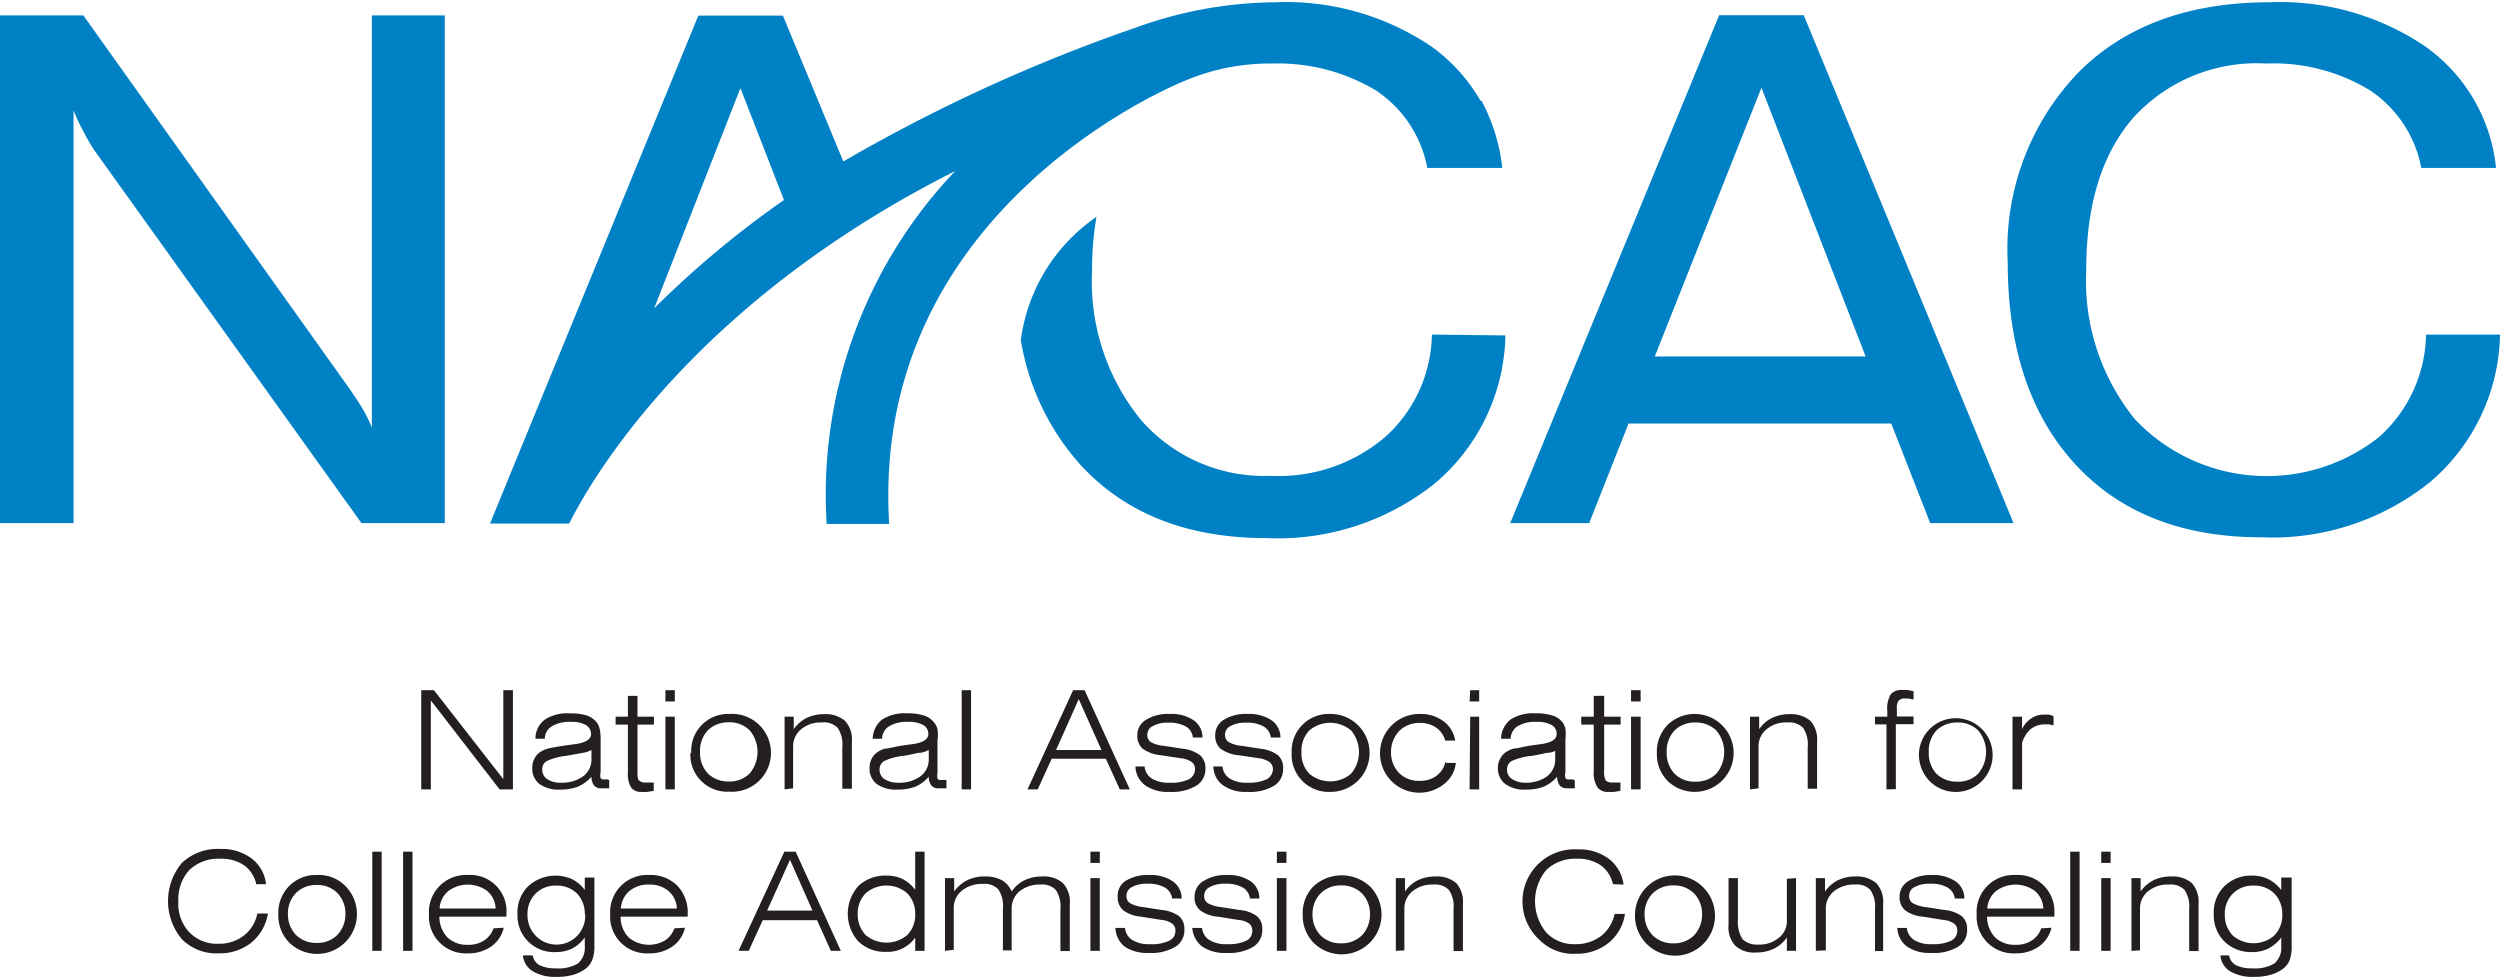 <svg xmlns="http://www.w3.org/2000/svg" xmlns:xlink="http://www.w3.org/1999/xlink" width="120" height="47" viewBox="0 0 120 47"><defs><clipPath id="a"><rect y="0.11" width="120" height="46.78" fill="none"/></clipPath></defs><title>logo-nacac</title><g clip-path="url(#a)"><path d="M0,25.11V.74H4l12.62,17.7c.28.39.52.75.73,1.09a6.39,6.39,0,0,1,.5,1V.74h3.5V25.11h-4L4.49,7.16A9.45,9.45,0,0,1,4,6.3a8.4,8.4,0,0,1-.47-1V25.11Z" fill="#0081c6"/><path d="M72.49,25.11,82.52.73h4.06L96.65,25.11h-4l-1.87-4.78H78.17l-1.89,4.78Zm6.94-8H89.55l-5-12.9Z" fill="#0081c6"/><path d="M116.44,16.06H120a9.5,9.5,0,0,1-3.37,7.09,12.09,12.09,0,0,1-8.08,2.64c-3.8,0-6.79-1.17-8.94-3.51s-3.24-5.57-3.24-9.71a12.23,12.23,0,0,1,3.4-9.1C102,1.23,105.08.11,108.92.11a12.43,12.43,0,0,1,7.51,2.13,8.15,8.15,0,0,1,3.38,5.82h-3.59a5.74,5.74,0,0,0-2.44-3.71,8.87,8.87,0,0,0-5-1.3,8,8,0,0,0-6.38,2.6q-2.27,2.61-2.26,7.33a10.52,10.52,0,0,0,2.36,7.17,8.7,8.7,0,0,0,11.68.84,6.74,6.74,0,0,0,2.27-4.93" fill="#0081c6"/><path d="M71.06,4.83a8.32,8.32,0,0,0-2.34-2.59A12.47,12.47,0,0,0,61.2.11a20,20,0,0,0-6.64,1.2A79.78,79.78,0,0,0,40.48,7.75l-2.9-7H33.52l-10,24.38h3.8v0c1.12-2.23,6-10.61,18.53-16.92a22.52,22.52,0,0,0-6.17,16.94h3C41.74,9.76,56.94,3.85,56.94,3.85a10.44,10.44,0,0,1,4.12-.8,9.14,9.14,0,0,1,5,1.3,5.74,5.74,0,0,1,2.45,3.71h3.6a8.9,8.9,0,0,0-1-3.23M31.4,14.8,35.54,4.23,37.63,9.6a46.84,46.84,0,0,0-6.23,5.2" fill="#0081c6"/><path d="M68.73,16.06A6.74,6.74,0,0,1,66.46,21,7.87,7.87,0,0,1,61,22.84a7.85,7.85,0,0,1-6.24-2.69A10.52,10.52,0,0,1,52.42,13a15,15,0,0,1,.21-2.59A8.52,8.52,0,0,0,49,16.32a11.83,11.83,0,0,0,2.87,6q3.23,3.51,8.94,3.51a12.09,12.09,0,0,0,8.08-2.64,9.53,9.53,0,0,0,3.37-7.09Z" fill="#0081c6"/><polygon points="20.22 37.89 20.22 33.13 20.83 33.13 24.16 37.4 24.16 33.13 24.62 33.13 24.62 37.89 23.98 37.89 20.68 33.62 20.68 37.89 20.22 37.89" fill="#231f20"/><path d="M29.24,37.45v.39l-.2,0-.18,0a.43.43,0,0,1-.34-.13.7.7,0,0,1-.13-.43,1.83,1.83,0,0,1-.65.48,2.36,2.36,0,0,1-.85.14,1.57,1.57,0,0,1-1-.27.93.93,0,0,1-.34-.78.91.91,0,0,1,.09-.41.86.86,0,0,1,.27-.33,1.36,1.36,0,0,1,.4-.18q.24-.06.84-.15l.36-.05c.57-.06.86-.23.86-.49a.5.5,0,0,0-.25-.44,1.4,1.4,0,0,0-.72-.15,1.63,1.63,0,0,0-.91.21.72.72,0,0,0-.34.6h-.45a1.15,1.15,0,0,1,.45-.92,2,2,0,0,1,1.19-.3,2.63,2.63,0,0,1,.81.1,1,1,0,0,1,.48.32.81.81,0,0,1,.15.31,2.34,2.34,0,0,1,.05.54v1.55a.6.6,0,0,0,0,.29.18.18,0,0,0,.15.06h.1l.1,0M28.39,36a1.19,1.19,0,0,1-.38.13l-.83.15a2.82,2.82,0,0,0-.95.26.44.44,0,0,0-.2.41.52.52,0,0,0,.24.45,1.15,1.15,0,0,0,.66.17,1.72,1.72,0,0,0,1.05-.3,1,1,0,0,0,.41-.79V36Z" fill="#231f20"/><path d="M30.6,37c0,.26,0,.42.09.47a.42.42,0,0,0,.32.09h.17l.2,0v.4l-.3.05a1.18,1.18,0,0,1-.26,0,.59.59,0,0,1-.52-.2,1.2,1.2,0,0,1-.16-.72V34.78h-.59V34.4h.59v-1h.46v1h.79v.38H30.6Z" fill="#231f20"/><path d="M31.94,33.13h.45v.54h-.45Zm0,1.27h.45v3.49h-.45Z" fill="#231f20"/><path d="M33.18,36.14A1.77,1.77,0,0,1,35,34.27,1.87,1.87,0,1,1,35,38a1.77,1.77,0,0,1-1.86-1.87m.46,0a1.45,1.45,0,0,0,.38,1,1.37,1.37,0,0,0,1,.38,1.34,1.34,0,0,0,1-.38,1.61,1.61,0,0,0,0-2.08,1.38,1.38,0,0,0-1-.38,1.41,1.41,0,0,0-1,.38,1.45,1.45,0,0,0-.38,1" fill="#231f20"/><path d="M37.66,37.89V34.4h.44V35a1.68,1.68,0,0,1,.62-.54,1.92,1.92,0,0,1,.84-.18,1.43,1.43,0,0,1,1,.32,1.31,1.31,0,0,1,.33,1v2.26h-.46v-2a1.42,1.42,0,0,0-.22-.92.9.9,0,0,0-.75-.26,1.45,1.45,0,0,0-1,.32,1.05,1.05,0,0,0-.39.84v2Z" fill="#231f20"/><path d="M45.43,37.45v.39l-.2,0-.18,0a.43.43,0,0,1-.34-.13.7.7,0,0,1-.13-.43,1.8,1.8,0,0,1-.64.48,2.42,2.42,0,0,1-.86.14,1.57,1.57,0,0,1-1-.27.93.93,0,0,1-.34-.78.91.91,0,0,1,.09-.41.8.8,0,0,1,.28-.33,1.18,1.18,0,0,1,.39-.18c.16,0,.45-.09.84-.15l.37-.05c.56-.06.85-.23.85-.49a.48.48,0,0,0-.25-.44,1.38,1.38,0,0,0-.72-.15,1.63,1.63,0,0,0-.91.21.72.72,0,0,0-.34.6h-.45a1.21,1.21,0,0,1,.45-.92,2,2,0,0,1,1.19-.3,2.63,2.63,0,0,1,.81.1,1,1,0,0,1,.48.32A.81.81,0,0,1,45,35a1.89,1.89,0,0,1,0,.54v1.55a.77.77,0,0,0,0,.29.18.18,0,0,0,.15.06h.1l.1,0M44.58,36a1.19,1.19,0,0,1-.38.13c-.17,0-.44.09-.83.15a2.82,2.82,0,0,0-.95.26.46.46,0,0,0-.2.41.52.52,0,0,0,.24.45,1.2,1.2,0,0,0,.66.17,1.7,1.7,0,0,0,1.05-.3,1,1,0,0,0,.41-.79V36Z" fill="#231f20"/><rect x="46.16" y="33.13" width="0.45" height="4.76" fill="#231f20"/><path d="M49.32,37.89l2.19-4.76h.55l2.17,4.76h-.48l-.67-1.47h-2.6l-.67,1.47ZM50.69,36h2.18l-1.09-2.44Z" fill="#231f20"/><path d="M54.48,36.79h.46a.76.76,0,0,0,.35.58,1.54,1.54,0,0,0,.87.2,1.91,1.91,0,0,0,.89-.16.54.54,0,0,0,.31-.49.42.42,0,0,0-.15-.34,1.19,1.19,0,0,0-.5-.18l-1-.15a1.78,1.78,0,0,1-.86-.31.82.82,0,0,1-.26-.64.85.85,0,0,1,.42-.75,2,2,0,0,1,1.14-.28,1.91,1.91,0,0,1,1.14.3,1,1,0,0,1,.43.83h-.46a.7.7,0,0,0-.34-.53,1.64,1.64,0,0,0-.84-.18,1.38,1.38,0,0,0-.74.16.46.46,0,0,0-.27.42.41.41,0,0,0,.17.35,1.49,1.49,0,0,0,.63.18l.9.14a1.66,1.66,0,0,1,.83.31.8.8,0,0,1,.26.63.93.93,0,0,1-.45.84,2.27,2.27,0,0,1-1.28.29,1.87,1.87,0,0,1-1.17-.32,1.17,1.17,0,0,1-.46-.9" fill="#231f20"/><path d="M58.22,36.79h.46a.76.76,0,0,0,.35.58,1.5,1.5,0,0,0,.86.2,2,2,0,0,0,.9-.16.56.56,0,0,0,.31-.49.43.43,0,0,0-.16-.34,1.14,1.14,0,0,0-.49-.18l-1-.15a1.74,1.74,0,0,1-.86-.31.82.82,0,0,1-.26-.64.86.86,0,0,1,.41-.75,2,2,0,0,1,1.14-.28,1.94,1.94,0,0,1,1.15.3,1,1,0,0,1,.43.83H61a.71.71,0,0,0-.35-.53,1.57,1.57,0,0,0-.83-.18,1.44,1.44,0,0,0-.75.16.46.46,0,0,0-.27.42.4.4,0,0,0,.18.35,1.49,1.49,0,0,0,.63.18l.89.14a1.66,1.66,0,0,1,.84.31.79.79,0,0,1,.25.63.94.94,0,0,1-.44.84,2.28,2.28,0,0,1-1.29.29,1.84,1.84,0,0,1-1.16-.32,1.14,1.14,0,0,1-.46-.9" fill="#231f20"/><path d="M62,36.14a1.78,1.78,0,0,1,1.87-1.87,1.87,1.87,0,1,1,0,3.74A1.78,1.78,0,0,1,62,36.14m.47,0a1.4,1.4,0,0,0,.38,1,1.55,1.55,0,0,0,2,0,1.61,1.61,0,0,0,0-2.08,1.55,1.55,0,0,0-2,0,1.4,1.4,0,0,0-.38,1" fill="#231f20"/><path d="M69.41,36.62h.47a1.46,1.46,0,0,1-.55,1,1.89,1.89,0,1,1-1.16-3.35,1.82,1.82,0,0,1,1.12.35,1.43,1.43,0,0,1,.56.93h-.48a1.12,1.12,0,0,0-.44-.63,1.38,1.38,0,0,0-.78-.22,1.36,1.36,0,0,0-1,.4,1.45,1.45,0,0,0-.38,1,1.4,1.4,0,0,0,.38,1,1.34,1.34,0,0,0,1,.38,1.28,1.28,0,0,0,.81-.25,1.15,1.15,0,0,0,.43-.69" fill="#231f20"/><path d="M70.57,33.13H71v.54h-.46Zm0,1.27H71v3.49h-.46Z" fill="#231f20"/><path d="M75.59,37.45v.39l-.2,0-.18,0a.46.46,0,0,1-.34-.13.78.78,0,0,1-.13-.43,1.72,1.72,0,0,1-.64.48,2.36,2.36,0,0,1-.85.14,1.55,1.55,0,0,1-1-.27.93.93,0,0,1-.35-.78.8.8,0,0,1,.1-.41.86.86,0,0,1,.27-.33,1.42,1.42,0,0,1,.39-.18c.17,0,.45-.09.85-.15l.36-.05c.57-.06.85-.23.85-.49a.49.49,0,0,0-.24-.44,1.45,1.45,0,0,0-.73-.15,1.63,1.63,0,0,0-.91.21.74.74,0,0,0-.33.6h-.46a1.21,1.21,0,0,1,.45-.92,2,2,0,0,1,1.2-.3,2.52,2.52,0,0,1,.8.1.94.94,0,0,1,.49.32.81.81,0,0,1,.15.31,2.34,2.34,0,0,1,0,.54v1.55a.6.6,0,0,0,0,.29.16.16,0,0,0,.15.06h.09l.1,0M74.74,36a1.1,1.1,0,0,1-.38.13c-.16,0-.44.09-.82.15a2.9,2.9,0,0,0-1,.26.46.46,0,0,0-.2.41.51.51,0,0,0,.25.45,1.15,1.15,0,0,0,.66.17,1.72,1.72,0,0,0,1-.3,1,1,0,0,0,.4-.79V36Z" fill="#231f20"/><path d="M77,37a.83.83,0,0,0,.08.47.47.47,0,0,0,.33.09h.17l.2,0v.4l-.3.05a1.18,1.18,0,0,1-.26,0,.62.62,0,0,1-.53-.2A1.29,1.29,0,0,1,76.5,37V34.78h-.6V34.4h.6v-1H77v1h.79v.38H77Z" fill="#231f20"/><path d="M78.29,33.13h.46v.54h-.46Zm0,1.27h.46v3.49h-.46Z" fill="#231f20"/><path d="M79.53,36.14a1.83,1.83,0,0,1,.52-1.35,1.87,1.87,0,1,1,0,2.7,1.83,1.83,0,0,1-.52-1.35m.47,0a1.45,1.45,0,0,0,.38,1,1.34,1.34,0,0,0,1,.38,1.37,1.37,0,0,0,1-.38,1.61,1.61,0,0,0,0-2.08,1.41,1.41,0,0,0-1-.38,1.38,1.38,0,0,0-1,.38,1.45,1.45,0,0,0-.38,1" fill="#231f20"/><path d="M84,37.89V34.4h.44V35a1.6,1.6,0,0,1,.62-.54,1.92,1.92,0,0,1,.84-.18,1.43,1.43,0,0,1,1,.32,1.35,1.35,0,0,1,.32,1v2.26h-.45v-2a1.42,1.42,0,0,0-.22-.92.92.92,0,0,0-.75-.26,1.43,1.43,0,0,0-1,.32,1.05,1.05,0,0,0-.39.84v2Z" fill="#231f20"/><path d="M90.55,37.89V34.77H90V34.4h.59v-.28a1.33,1.33,0,0,1,.17-.8.69.69,0,0,1,.57-.2l.24,0,.28.06v.4l-.23-.05h-.16a.42.42,0,0,0-.32.09.64.64,0,0,0-.09.42v.35h.8v.37H91v3.12Z" fill="#231f20"/><path d="M92.11,36.14a1.77,1.77,0,1,1,.51,1.35,1.82,1.82,0,0,1-.51-1.35m.47,0a1.44,1.44,0,0,0,.37,1,1.38,1.38,0,0,0,1,.38,1.33,1.33,0,0,0,1-.38,1.61,1.61,0,0,0,0-2.08,1.37,1.37,0,0,0-1-.38,1.42,1.42,0,0,0-1,.38,1.44,1.44,0,0,0-.37,1" fill="#231f20"/><path d="M97.06,37.89H96.6V34.4h.46V35a1.2,1.2,0,0,1,.43-.51,1.08,1.08,0,0,1,.62-.19l.23,0a1,1,0,0,1,.23.08v.44l-.21-.05-.2,0a1.09,1.09,0,0,0-.68.22,1.43,1.43,0,0,0-.42.67Z" fill="#231f20"/><path d="M12.3,42.44a1.51,1.51,0,0,0-.59-.91,1.94,1.94,0,0,0-1.14-.31,2,2,0,0,0-1.48.54,2.1,2.1,0,0,0-.53,1.5,2,2,0,0,0,.52,1.48,1.83,1.83,0,0,0,1.4.56,1.92,1.92,0,0,0,1.22-.39,1.73,1.73,0,0,0,.65-1.06h.51a2.28,2.28,0,0,1-.8,1.4,2.45,2.45,0,0,1-1.57.51,2.32,2.32,0,0,1-1.76-.68,2.85,2.85,0,0,1,0-3.66,2.5,2.5,0,0,1,1.84-.67,2.39,2.39,0,0,1,1.5.45,1.8,1.8,0,0,1,.7,1.24Z" fill="#231f20"/><path d="M13.36,43.89a1.82,1.82,0,0,1,.51-1.35A1.79,1.79,0,0,1,15.22,42a1.79,1.79,0,0,1,1.35.52,1.91,1.91,0,0,1-2.7,2.71,1.86,1.86,0,0,1-.51-1.36m.46,0a1.43,1.43,0,0,0,.38,1,1.36,1.36,0,0,0,1,.39,1.35,1.35,0,0,0,1-.39,1.45,1.45,0,0,0,.38-1,1.41,1.41,0,0,0-.38-1,1.35,1.35,0,0,0-1-.39,1.36,1.36,0,0,0-1,.39,1.41,1.41,0,0,0-.38,1" fill="#231f20"/><rect x="17.87" y="40.88" width="0.45" height="4.76" fill="#231f20"/><rect x="19.35" y="40.88" width="0.45" height="4.76" fill="#231f20"/><path d="M24.18,44.53a1.51,1.51,0,0,1-.6.9,1.88,1.88,0,0,1-1.12.33,1.77,1.77,0,0,1-1.87-1.87A1.78,1.78,0,0,1,22.46,42a1.74,1.74,0,0,1,1.85,1.86V44H21.09a1.44,1.44,0,0,0,.39,1,1.37,1.37,0,0,0,1,.35,1.33,1.33,0,0,0,.76-.21,1.14,1.14,0,0,0,.45-.58Zm-3.08-.92h2.69a1.16,1.16,0,0,0-.4-.84,1.57,1.57,0,0,0-1.87,0,1.18,1.18,0,0,0-.42.84" fill="#231f20"/><path d="M28.53,45.37a1.79,1.79,0,0,1-.1.7,1,1,0,0,1-.31.42,1.88,1.88,0,0,1-.6.3,2.92,2.92,0,0,1-.82.1,2.08,2.08,0,0,1-1.13-.27,1,1,0,0,1-.47-.76h.47a.67.67,0,0,0,.33.47,1.71,1.71,0,0,0,.79.15,1.8,1.8,0,0,0,1.06-.24,1,1,0,0,0,.32-.82V45a1.77,1.77,0,0,1-.61.53,1.73,1.73,0,0,1-.78.17,1.75,1.75,0,0,1-1.84-1.84,1.76,1.76,0,0,1,.51-1.32,1.95,1.95,0,0,1,2.11-.34,1.75,1.75,0,0,1,.61.52v-.6h.46Zm-.46-1.48a1.41,1.41,0,0,0-.37-1,1.37,1.37,0,0,0-1-.38,1.34,1.34,0,0,0-1,.39,1.37,1.37,0,0,0-.38,1,1.4,1.4,0,0,0,.38,1,1.38,1.38,0,0,0,2.39-1" fill="#231f20"/><path d="M32.88,44.53a1.51,1.51,0,0,1-.6.9,1.9,1.9,0,0,1-1.12.33,1.76,1.76,0,0,1-1.87-1.87A1.78,1.78,0,0,1,31.16,42a1.82,1.82,0,0,1,1.35.51,1.86,1.86,0,0,1,.5,1.35V44H29.79a1.4,1.4,0,0,0,.39,1,1.52,1.52,0,0,0,1.74.14,1.14,1.14,0,0,0,.45-.58Zm-3.08-.92h2.69a1.16,1.16,0,0,0-.4-.84,1.39,1.39,0,0,0-.93-.31,1.41,1.41,0,0,0-.95.31,1.21,1.21,0,0,0-.41.84" fill="#231f20"/><path d="M35.45,45.64l2.2-4.76h.54l2.17,4.76h-.48l-.66-1.47H36.61l-.67,1.47Zm1.37-1.93H39l-1.08-2.44Z" fill="#231f20"/><path d="M44.38,40.88v4.76h-.45V45a1.61,1.61,0,0,1-1.39.69,1.85,1.85,0,0,1-1.34-.5,2,2,0,0,1,0-2.66,1.85,1.85,0,0,1,1.34-.5,1.78,1.78,0,0,1,.78.16,1.84,1.84,0,0,1,.61.52V40.88Zm-.45,3a1.38,1.38,0,0,0-.38-1,1.52,1.52,0,0,0-2,0,1.38,1.38,0,0,0-.38,1,1.41,1.41,0,0,0,.38,1,1.55,1.55,0,0,0,2,0,1.37,1.37,0,0,0,.38-1" fill="#231f20"/><path d="M45.36,45.64V42.15h.44v.64a1.72,1.72,0,0,1,.63-.54,1.84,1.84,0,0,1,.83-.18,1.7,1.7,0,0,1,.83.18,1.14,1.14,0,0,1,.47.54,1.61,1.61,0,0,1,.62-.54,1.92,1.92,0,0,1,.84-.18,1.39,1.39,0,0,1,1,.32,1.31,1.31,0,0,1,.33,1v2.26H50.9v-2a1.44,1.44,0,0,0-.22-.93.89.89,0,0,0-.74-.26,1.53,1.53,0,0,0-1,.32,1.07,1.07,0,0,0-.38.84v2h-.42v-2a1.44,1.44,0,0,0-.22-.93.9.9,0,0,0-.75-.26,1.52,1.52,0,0,0-1,.32,1.05,1.05,0,0,0-.39.84v2Z" fill="#231f20"/><path d="M52.34,40.88h.45v.54h-.45Zm0,1.27h.45v3.49h-.45Z" fill="#231f20"/><path d="M53.5,44.54H54a.76.76,0,0,0,.35.58,1.52,1.52,0,0,0,.86.2,1.93,1.93,0,0,0,.9-.16.51.51,0,0,0,.31-.48.41.41,0,0,0-.16-.35,1,1,0,0,0-.49-.17l-1-.16a1.65,1.65,0,0,1-.86-.31.81.81,0,0,1-.26-.64A.85.85,0,0,1,54,42.3,2,2,0,0,1,55.15,42a1.93,1.93,0,0,1,1.14.3,1,1,0,0,1,.43.83h-.46a.7.7,0,0,0-.35-.53,1.57,1.57,0,0,0-.83-.18,1.44,1.44,0,0,0-.75.16.47.47,0,0,0-.26.42.39.39,0,0,0,.17.35,1.61,1.61,0,0,0,.63.19l.9.14a1.66,1.66,0,0,1,.83.3.79.79,0,0,1,.25.63.92.92,0,0,1-.44.84,2.27,2.27,0,0,1-1.28.29A1.93,1.93,0,0,1,54,45.45a1.21,1.21,0,0,1-.46-.91" fill="#231f20"/><path d="M57.23,44.54h.47a.76.76,0,0,0,.35.58,1.5,1.5,0,0,0,.86.2,2,2,0,0,0,.9-.16.52.52,0,0,0,.3-.48.43.43,0,0,0-.15-.35,1,1,0,0,0-.5-.17l-1-.16a1.62,1.62,0,0,1-.86-.31.78.78,0,0,1-.26-.64.86.86,0,0,1,.41-.75A2,2,0,0,1,58.88,42a1.94,1.94,0,0,1,1.15.3,1,1,0,0,1,.42.83H60a.73.73,0,0,0-.35-.53,1.6,1.6,0,0,0-.83-.18,1.44,1.44,0,0,0-.75.16.46.46,0,0,0-.27.42.41.41,0,0,0,.17.35,1.74,1.74,0,0,0,.63.19l.9.14a1.66,1.66,0,0,1,.84.3.79.79,0,0,1,.25.63.94.94,0,0,1-.44.84,2.28,2.28,0,0,1-1.29.29,1.9,1.9,0,0,1-1.16-.31,1.22,1.22,0,0,1-.47-.91" fill="#231f20"/><path d="M61.29,40.88h.46v.54h-.46Zm0,1.27h.46v3.49h-.46Z" fill="#231f20"/><path d="M62.53,43.89a1.83,1.83,0,0,1,.52-1.35,2,2,0,0,1,2.7,0,1.91,1.91,0,0,1-2.7,2.71,1.87,1.87,0,0,1-.52-1.36m.47,0a1.43,1.43,0,0,0,.38,1,1.35,1.35,0,0,0,1,.39,1.38,1.38,0,0,0,1-.39,1.45,1.45,0,0,0,.38-1,1.41,1.41,0,0,0-.38-1,1.38,1.38,0,0,0-1-.39,1.35,1.35,0,0,0-1,.39,1.41,1.41,0,0,0-.38,1" fill="#231f20"/><path d="M67,45.64V42.15h.44v.64a1.69,1.69,0,0,1,.62-.54,1.92,1.92,0,0,1,.84-.18,1.43,1.43,0,0,1,1,.32,1.35,1.35,0,0,1,.32,1v2.26h-.45v-2a1.44,1.44,0,0,0-.22-.93.92.92,0,0,0-.75-.26,1.48,1.48,0,0,0-1,.32,1.05,1.05,0,0,0-.39.84v2Z" fill="#231f20"/><path d="M77.42,42.44a1.51,1.51,0,0,0-.59-.91,1.94,1.94,0,0,0-1.14-.31,2,2,0,0,0-1.47.54,2.36,2.36,0,0,0,0,3,1.83,1.83,0,0,0,1.4.56,2,2,0,0,0,1.23-.39,1.83,1.83,0,0,0,.65-1.06H78a2.23,2.23,0,0,1-.8,1.4,2.43,2.43,0,0,1-1.57.51,2.28,2.28,0,0,1-1.75-.68,2.5,2.5,0,0,1,1.84-4.33,2.39,2.39,0,0,1,1.5.45,1.85,1.85,0,0,1,.71,1.24Z" fill="#231f20"/><path d="M78.48,43.89a1.91,1.91,0,0,1,3.22-1.35,1.92,1.92,0,1,1-3.22,1.35m.46,0a1.43,1.43,0,0,0,.38,1,1.38,1.38,0,0,0,1,.39,1.35,1.35,0,0,0,1-.39,1.45,1.45,0,0,0,.38-1,1.41,1.41,0,0,0-.38-1,1.35,1.35,0,0,0-1-.39,1.38,1.38,0,0,0-1,.39,1.41,1.41,0,0,0-.38,1" fill="#231f20"/><path d="M86.21,42.15v3.49h-.44V45a1.63,1.63,0,0,1-.63.54,1.92,1.92,0,0,1-.84.18,1.35,1.35,0,0,1-1-.32,1.3,1.3,0,0,1-.33-1V42.15h.45v2a1.54,1.54,0,0,0,.22.93,1,1,0,0,0,.75.26,1.48,1.48,0,0,0,1-.33,1,1,0,0,0,.38-.83v-2Z" fill="#231f20"/><path d="M87.16,45.64V42.15h.44v.64a1.77,1.77,0,0,1,.62-.54,1.92,1.92,0,0,1,.84-.18,1.43,1.43,0,0,1,1,.32,1.31,1.31,0,0,1,.33,1v2.26H90v-2a1.44,1.44,0,0,0-.22-.93.9.9,0,0,0-.75-.26,1.52,1.52,0,0,0-1,.32,1.05,1.05,0,0,0-.39.84v2Z" fill="#231f20"/><path d="M91.07,44.54h.46a.76.76,0,0,0,.35.58,1.5,1.5,0,0,0,.86.2,2,2,0,0,0,.9-.16.53.53,0,0,0,.31-.48.41.41,0,0,0-.16-.35,1,1,0,0,0-.49-.17l-1-.16a1.65,1.65,0,0,1-.86-.31.81.81,0,0,1-.26-.64.86.86,0,0,1,.41-.75A2,2,0,0,1,92.71,42a1.94,1.94,0,0,1,1.15.3,1,1,0,0,1,.43.83h-.46a.7.7,0,0,0-.35-.53,1.57,1.57,0,0,0-.83-.18,1.44,1.44,0,0,0-.75.16.45.45,0,0,0-.26.42.39.39,0,0,0,.17.35,1.61,1.61,0,0,0,.63.19l.9.14a1.66,1.66,0,0,1,.83.3.79.79,0,0,1,.25.63.92.92,0,0,1-.44.84,2.28,2.28,0,0,1-1.29.29,1.9,1.9,0,0,1-1.16-.31,1.18,1.18,0,0,1-.46-.91" fill="#231f20"/><path d="M98.47,44.53a1.51,1.51,0,0,1-.6.9,1.88,1.88,0,0,1-1.12.33,1.77,1.77,0,0,1-1.87-1.87A1.78,1.78,0,0,1,96.75,42a1.75,1.75,0,0,1,1.86,1.86V44H95.38a1.44,1.44,0,0,0,.39,1,1.37,1.37,0,0,0,1,.35,1.33,1.33,0,0,0,.76-.21,1.14,1.14,0,0,0,.45-.58Zm-3.08-.92h2.69a1.16,1.16,0,0,0-.4-.84,1.57,1.57,0,0,0-1.87,0,1.18,1.18,0,0,0-.42.84" fill="#231f20"/><rect x="99.37" y="40.88" width="0.45" height="4.76" fill="#231f20"/><path d="M100.86,40.88h.45v.54h-.45Zm0,1.27h.45v3.49h-.45Z" fill="#231f20"/><path d="M102.31,45.64V42.15h.44v.64a1.69,1.69,0,0,1,.62-.54,1.92,1.92,0,0,1,.84-.18,1.43,1.43,0,0,1,1,.32,1.35,1.35,0,0,1,.32,1v2.26h-.45v-2a1.44,1.44,0,0,0-.22-.93.91.91,0,0,0-.75-.26,1.48,1.48,0,0,0-1,.32,1.05,1.05,0,0,0-.39.84v2Z" fill="#231f20"/><path d="M110,45.37a2,2,0,0,1-.09.7,1,1,0,0,1-.31.42,1.83,1.83,0,0,1-.61.3,2.8,2.8,0,0,1-.81.1,2.14,2.14,0,0,1-1.14-.27,1,1,0,0,1-.46-.76H107a.62.62,0,0,0,.33.47,1.69,1.69,0,0,0,.78.15,1.82,1.82,0,0,0,1.07-.24,1,1,0,0,0,.32-.82V45a1.8,1.8,0,0,1-.62.53,1.71,1.71,0,0,1-.77.17,1.82,1.82,0,0,1-1.34-.51,1.79,1.79,0,0,1-.51-1.33,1.76,1.76,0,0,1,.51-1.32,1.82,1.82,0,0,1,1.34-.51,1.71,1.71,0,0,1,.77.17,1.78,1.78,0,0,1,.62.52v-.6H110Zm-.45-1.48a1.41,1.41,0,0,0-.38-1,1.36,1.36,0,0,0-1-.38,1.33,1.33,0,0,0-1,.39,1.37,1.37,0,0,0-.38,1,1.4,1.4,0,0,0,.38,1,1.52,1.52,0,0,0,2,0,1.38,1.38,0,0,0,.38-1" fill="#231f20"/></g></svg>